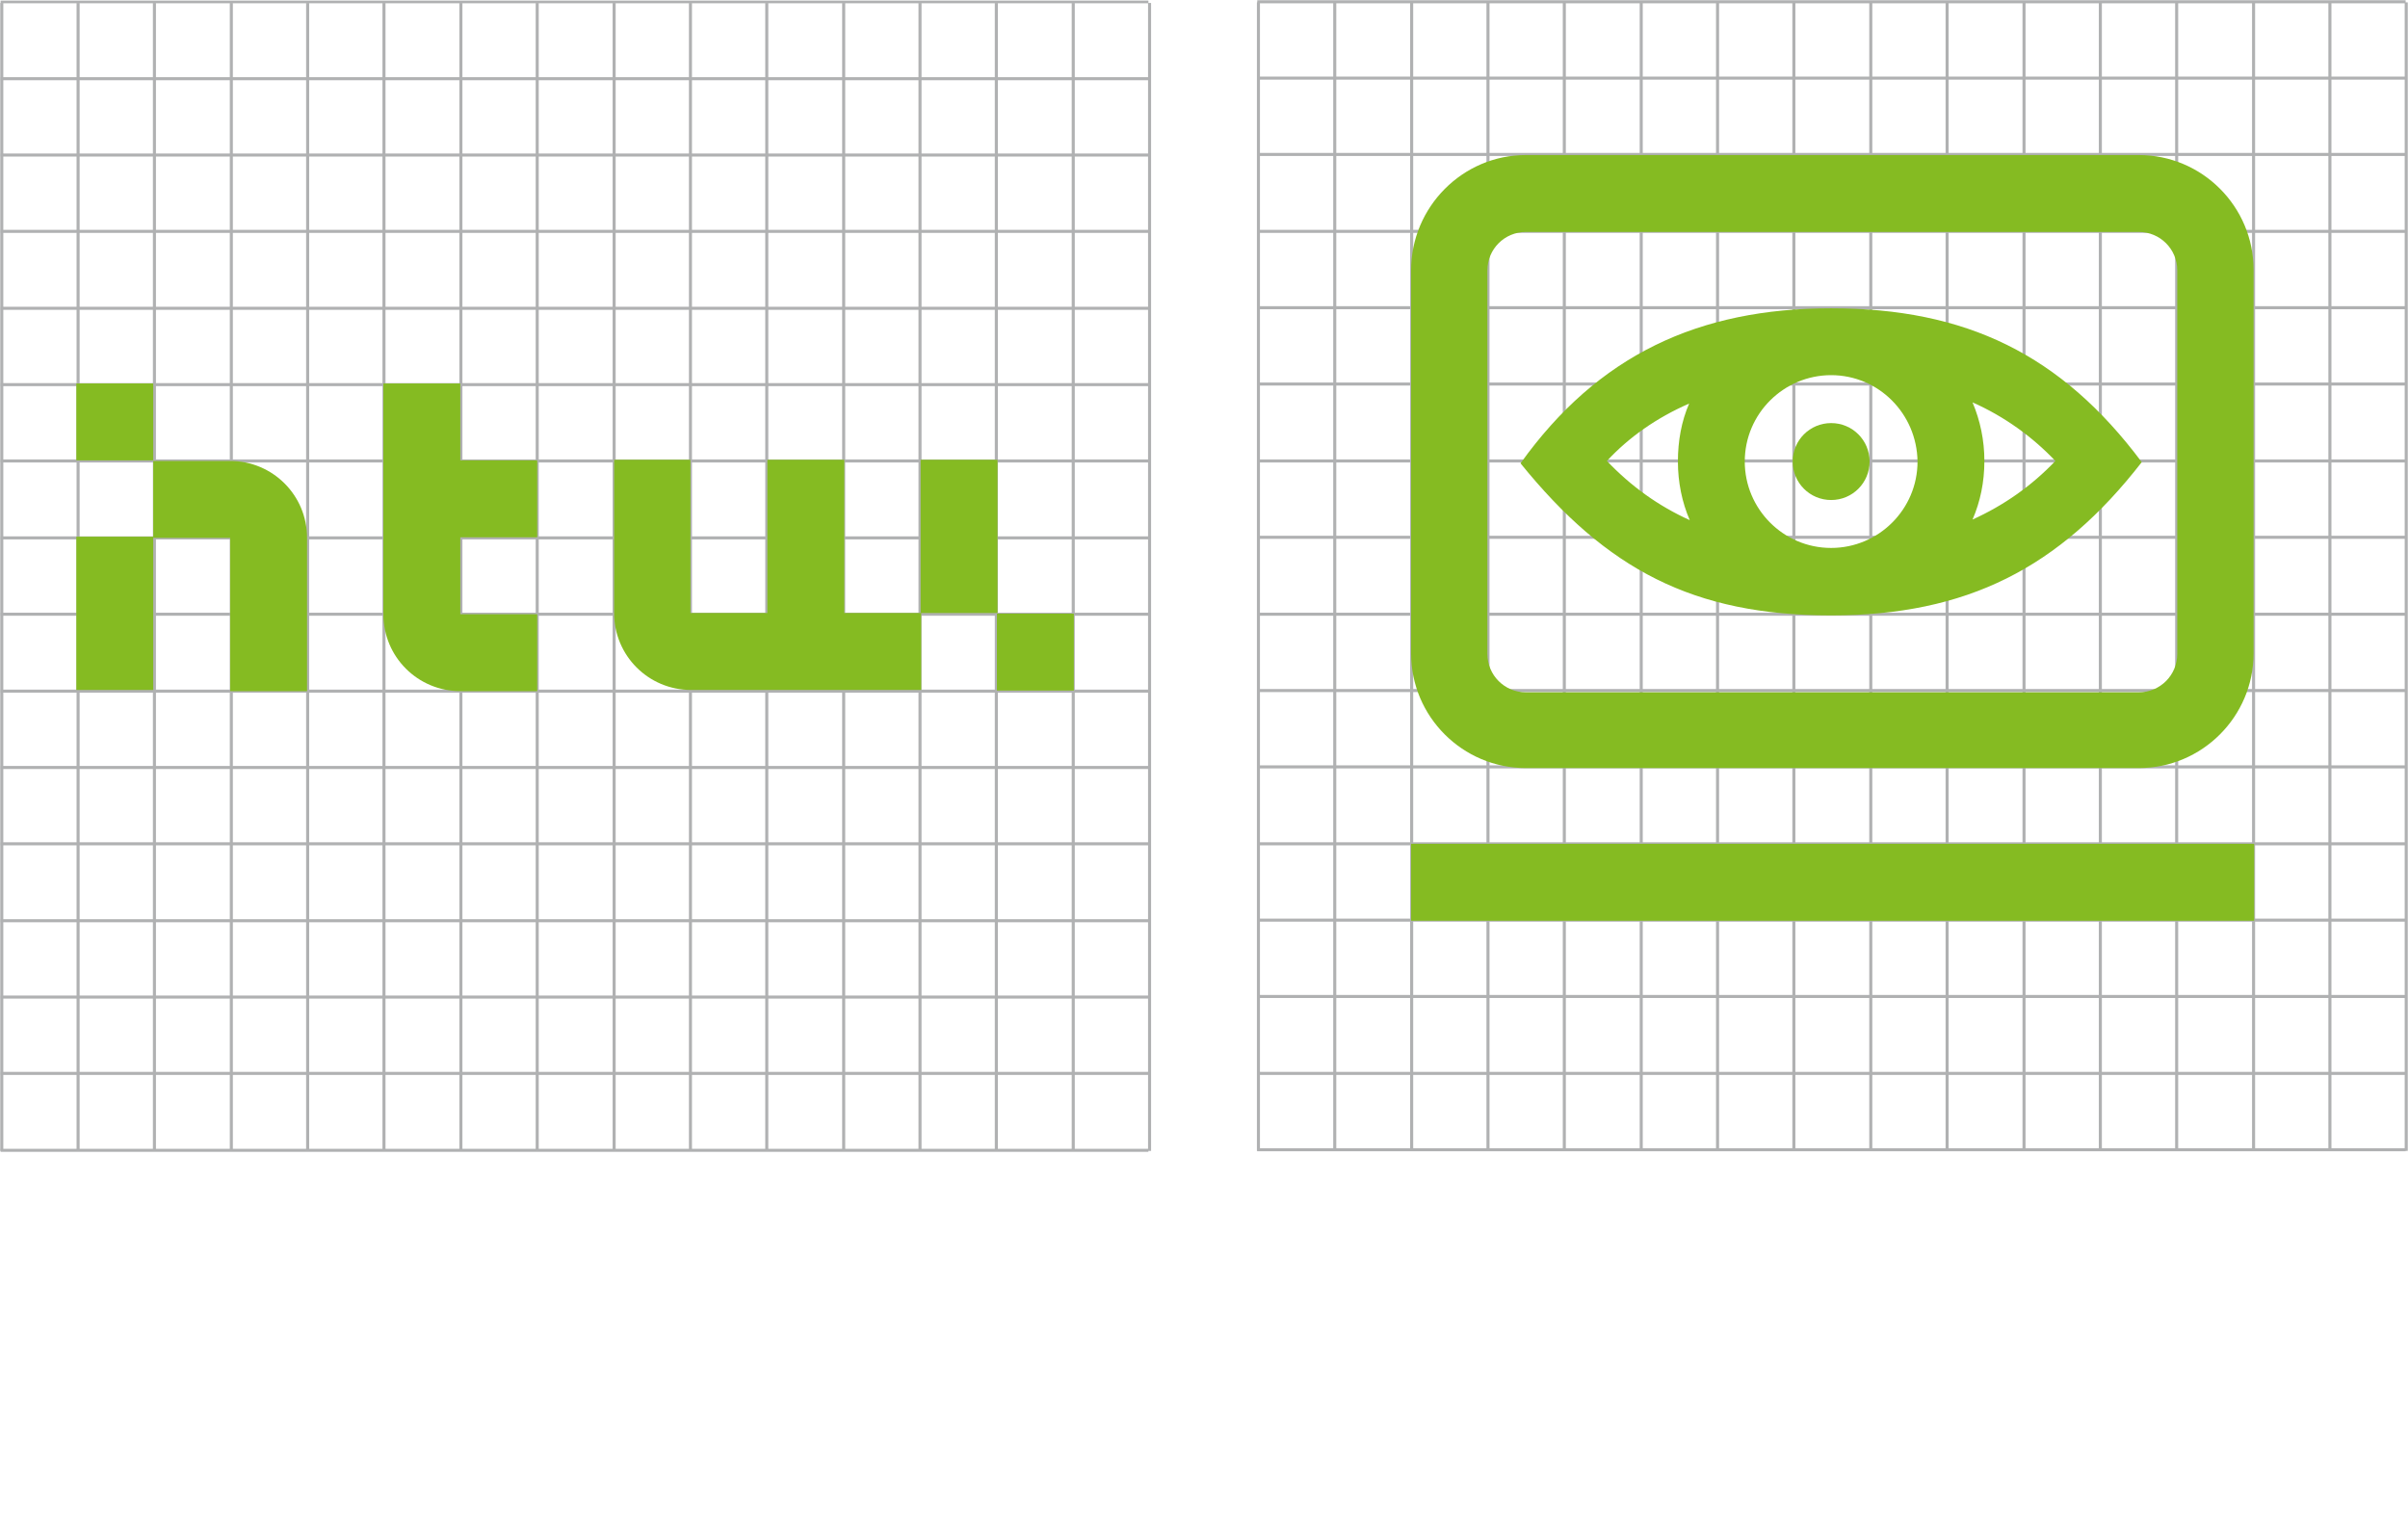 <?xml version="1.0" encoding="utf-8"?>
<!-- Generator: Adobe Illustrator 21.0.0, SVG Export Plug-In . SVG Version: 6.00 Build 0)  -->
<svg version="1.1" id="Ebene_1" xmlns="http://www.w3.org/2000/svg" xmlns:xlink="http://www.w3.org/1999/xlink" x="0px" y="0px"
	 viewBox="0 0 407 257.5" enable-background="new 0 0 407 257.5" xml:space="preserve">
<path fill="#85BB22" d="M-285.5,1133.3c5.4,2.8,5.1-2.4,2.4-3.4c-2.7-1.1-5.1-3.1-5.1-6.2c0-1.9,0.8-3.6,2.2-4.8
	c-2.6-5,2-13.1,10.5-8.7l-2.1,4.1c-5.3-2.7-5.1,2.1-2.5,3.3c2.5,1.2,4.6,3.2,4.6,6.1c0,1.8-0.7,3.4-1.9,4.5c3.1,5-1.4,13.7-10.2,9.2
	L-285.5,1133.3z M-281.8,1122.1c-0.9,0-1.7,0.7-1.7,1.7s0.7,1.7,1.7,1.7c0.9,0,1.7-0.7,1.7-1.7S-280.9,1122.1-281.8,1122.1"/>
<path fill="#85BB22" d="M-290,1087.6c6,3.9,10.4,10,12.3,17.1c-2.2,0.4-3.1,0.6-5.2,1c-1.7-6-5.6-11.1-10.8-14.4
	C-293.8,1091.3-291.2,1088.7-290,1087.6"/>
<path fill="#85BB22" d="M-335.6,1112.6c0-0.2,0-0.4,0-0.7c0-10.8,5.8-20.2,14.5-25.2c1.1,1.7,1.7,2.7,2.8,4.5
	c-7,4.1-11.8,11.6-12,20.2C-332,1111.8-334.5,1112.4-335.6,1112.6"/>
<path fill="#85BB22" d="M-289.9,1137.4c-4.7,3.2-10.3,5-16.3,5c-5.4,0-10.4-1.4-14.7-4c1.5-2.1,1.8-2.7,2.9-4.4
	c3.5,2,7.5,3.1,11.8,3.1c5,0,9.6-1.5,13.4-4.1C-292,1134.4-291.1,1135.7-289.9,1137.4"/>
<path fill="#85BB22" d="M-323.6,1135.6c-7.4,0-11.6-4-12.6-8.6h-1.1v-4.6h1.1c1.1-4.6,5.2-8.6,12.5-8.6v5c-3.8,0-6.2,1.6-7.3,3.6
	h4.6v4.6h-4.6c1,2,3.4,3.6,7.4,3.6V1135.6z"/>
<rect x="-318.7" y="1090.4" transform="matrix(0.718 -0.697 0.697 0.718 -847.202 96.246)" fill="#85BB22" width="27.5" height="4.6"/>
<g>
	<path fill="#85BB22" d="M-310.9,1082.4c-0.9,0-1.7,0.7-1.7,1.7s0.7,1.7,1.7,1.7s1.7-0.7,1.7-1.7S-309.9,1082.4-310.9,1082.4
		 M-310.9,1077.7c3.5,0,6.3,2.8,6.3,6.3s-2.8,6.3-6.3,6.3c-3.5,0-6.3-2.8-6.3-6.3S-314.3,1077.7-310.9,1077.7"/>
	<path fill="#85BB22" d="M-299.4,1099.9c-0.9,0-1.7,0.7-1.7,1.7s0.7,1.7,1.7,1.7s1.7-0.7,1.7-1.7S-298.5,1099.9-299.4,1099.9
		 M-299.4,1095.2c3.5,0,6.3,2.8,6.3,6.3s-2.8,6.3-6.3,6.3s-6.3-2.8-6.3-6.3S-302.9,1095.2-299.4,1095.2"/>
	<path fill="#85BB22" d="M-86.7,1095c-1.6,0-2.9,1.3-2.9,2.9c0,1.6,1.3,2.9,2.9,2.9c1.6,0,2.9-1.3,2.9-2.9
		C-83.8,1096.3-85.1,1095-86.7,1095 M-86.7,1089.8c4.5,0,8.1,3.6,8.1,8.1c0,4.5-3.6,8.1-8.1,8.1c-4.5,0-8.1-3.6-8.1-8.1
		C-94.8,1093.5-91.2,1089.8-86.7,1089.8"/>
	<path fill="#85BB22" d="M-83.8,1134.8c-0.9,0.1-1.8,0.1-2.7,0.1c-0.9,0-1.9-0.1-2.8-0.2v-15.4c0-2.8,1.6-3.6,2.8-3.6
		s2.8,0.8,2.8,3.6V1134.8z M-78.3,1133.5v-14.2c0-5.7-3.9-9.1-8.3-9.1s-8.3,3.4-8.3,9.1v14.2c-8.6-3.1-15-10.8-16.2-20.1l5.2,5.2
		l3.7-3.7l-11.8-11.7l0,0l-11.7,11.7l3.7,3.7l5.4-5.4c1.5,15.3,14.4,27.3,30.2,27.3c11.3,0,21.2-6.2,26.4-15.4l-4.1-4.1
		C-67.1,1126.8-72.1,1131.4-78.3,1133.5 M-51.1,1101.5l-5.4,5.4c-1.5-15.3-14.4-27.3-30.2-27.3c-11.3,0-21.2,6.2-26.4,15.4l4.1,4.1
		c4-8.3,12.5-14,22.3-14c12.6,0,23,9.4,24.6,21.5l-5.2-5.2l-3.7,3.7l11.8,11.7l0,0l11.7-11.7L-51.1,1101.5z"/>
</g>
<path fill="#85BB22" d="M-214,1104.3h-12.8v11.4l12.8,0l4.8-5.7L-214,1104.3z M-211.5,1099.2l9.1,10.9l-9.1,10.9l-20.4,0v-21.8
	H-211.5z"/>
<path fill="#85BB22" d="M-178,1104.3h-12.8v11.4l12.8,0l4.7-5.7L-178,1104.3z M-175.6,1099.2l9.1,10.9l-9.1,10.9l-20.4,0v-21.8
	H-175.6z"/>
<path fill="#85BB22" d="M-181.4,1134.9c-5,3.5-11,5.6-17.6,5.6c-9.4,0-17.8-4.3-23.4-11l4.2-3.5c4.6,5.5,11.4,9,19.1,9
	c4.8,0,9.3-1.4,13.1-3.7h-4.5v-4.6h13.5l0,13.5h-4.6V1134.9z"/>
<path fill="#85BB22" d="M-216.5,1085.2c5-3.5,11-5.6,17.6-5.6c9.4,0,17.8,4.3,23.4,11l-4.2,3.5c-4.6-5.5-11.4-9-19.1-9
	c-4.8,0-9.3,1.4-13.1,3.7h4.5v4.6H-221l0-13.5h4.6V1085.2z"/>
<path fill="#85BB22" d="M126.1,1087.9c-1.5,0-2.8,1.2-2.8,2.8v27.6c0,1.5,1.2,2.8,2.8,2.8h44.2c1.5,0,2.8-1.2,2.8-2.8v-27.6
	c0-1.5-1.2-2.8-2.8-2.8H126.1z M126.1,1082.4h44.2c4.6,0,8.3,3.7,8.3,8.3v27.6c0,4.6-3.7,8.3-8.3,8.3h-44.2c-4.6,0-8.3-3.7-8.3-8.3
	v-27.6C117.8,1086.1,121.6,1082.4,126.1,1082.4"/>
<rect x="117.6" y="1132.2" fill="#85BB22" width="60.8" height="5.5"/>
<g>
	<path fill="#85BB22" d="M145.5,1104.5c0-1.5,1.2-2.8,2.8-2.8c1.5,0,2.8,1.2,2.8,2.8s-1.2,2.8-2.8,2.8
		C146.7,1107.3,145.5,1106.1,145.5,1104.5"/>
	<path fill="#85BB22" d="M160.3,1095.9c4.8,2,7.5,4.5,10.6,8.6c-5.7,7.6-13,10.8-22.5,10.9c-9.6,0-16.9-3.2-22.6-10.9
		c5.7-7.7,12.9-10.9,22.4-11C152.3,1093.6,156.5,1094.4,160.3,1095.9 M138,1100.7c-2.1,0.9-4.1,2.2-5.7,3.8c1.6,1.6,3.6,2.8,5.7,3.7
		c-0.4-1.2-0.7-2.4-0.7-3.7C137.4,1103.2,137.6,1101.9,138,1100.7 M148.2,1110.2c3.2,0,5.7-2.6,5.7-5.7c0-3.1-2.6-5.7-5.7-5.7
		c-3.1,0-5.7,2.6-5.7,5.7C142.5,1107.7,145.1,1110.2,148.2,1110.2 M158.5,1108.3c2.1-0.9,4.1-2.1,5.7-3.7c-1.5-1.5-3.5-2.8-5.7-3.7
		c0.4,1.2,0.7,2.4,0.7,3.7C159.1,1105.8,158.9,1107.1,158.5,1108.3"/>
	<path fill="#85BB22" d="M368.5,1118.1c-8.7,0-13.6-5.1-14.7-10.9h-1.6v-5.2h1.6c1.1-5.9,6.1-11.1,15-11.1v5.2
		c-5.4,0-8.6,2.7-9.7,5.9h6.9v5.2h-6.9c1.1,3.2,4.2,5.8,9.4,5.8V1118.1z"/>
	<path fill="#85BB22" d="M341.1,1087.9c-1.5,0-2.8,1.2-2.8,2.8v27.6c0,1.5,1.2,2.8,2.8,2.8h44.2c1.5,0,2.8-1.2,2.8-2.8v-27.6
		c0-1.5-1.2-2.8-2.8-2.8H341.1z M341.1,1082.4h44.2c4.6,0,8.3,3.7,8.3,8.3v27.6c0,4.6-3.7,8.3-8.3,8.3h-44.2c-4.6,0-8.3-3.7-8.3-8.3
		v-27.6C332.8,1086.1,336.5,1082.4,341.1,1082.4"/>
</g>
<rect x="332.6" y="1132.2" fill="#85BB22" width="60.8" height="5.5"/>
<polygon fill="#85BB22" points="160.6,1269.8 139.2,1269.8 155,1250.1 139.2,1231.1 160.6,1231.1 160.6,1236.7 165.4,1236.7 
	165.4,1226 132.3,1226 132.3,1231.1 147.9,1250.1 132.3,1269.8 132.3,1275 165.4,1275 165.4,1264.3 160.6,1264.3 "/>
<g>
	<path fill="#85BB22" d="M-378.4,1261.2l-11.8-11.7l3.7-3.7l5.2,5.2c-1.6-12.2-12-21.5-24.6-21.5c-9.8,0-18.3,5.7-22.3,14l-4.1-4.1
		c5.2-9.2,15.1-15.4,26.4-15.4c15.7,0,28.7,12,30.2,27.3l5.4-5.4l3.7,3.7L-378.4,1261.2L-378.4,1261.2z"/>
	<path fill="#85BB22" d="M-433.4,1247.5l11.8,11.7l-3.7,3.7l-5.2-5.2c1.6,12.2,12,21.5,24.6,21.5c9.8,0,18.3-5.7,22.3-14l4.1,4.1
		c-5.2,9.2-15.1,15.4-26.4,15.4c-15.7,0-28.7-12-30.2-27.3l-5.4,5.4l-3.7-3.7L-433.4,1247.5L-433.4,1247.5z"/>
	<path fill="#85BB22" d="M-400.7,1267.9c-8.7,0-13.6-5.1-14.7-10.9h-1.6v-5.2h1.6c1.1-5.8,6.1-11.1,15-11.1v5.2
		c-5.4,0-8.6,2.7-9.7,5.9h6.9v5.2h-6.9c1.1,3.2,4.2,5.8,9.4,5.8V1267.9z"/>
	<path fill="#85BB22" d="M-171.3,1269.8c-12.9,0-20.2-7.9-21.5-16.6h-3.7v-5.5h3.7c1.2-8.7,8.3-16.6,21.5-16.6v5.5
		c-9.5,0-14.8,5.2-15.9,11.1h11.6v5.5h-11.6c1.3,5.9,6.7,11,15.9,11V1269.8z"/>
</g>
<rect x="-232.2" y="1264.2" fill="#85BB22" width="27.6" height="5.5"/>
<polygon fill="#85BB22" points="-232.1,1242 -221.1,1242 -221.1,1232.5 -215.6,1232.5 -215.6,1242 -204.6,1242 -204.6,1247.6 
	-215.6,1247.6 -215.6,1258.7 -221.1,1258.7 -221.1,1247.6 -232.1,1247.6 "/>
<path fill="#85BB22" d="M359.6,1261.1l10.3,10.3l32.7-32.7l-10.3-10.3L359.6,1261.1z M366,1274.9l-10-10v10H366z M368.6,1280.4
	h-18.1l-16.6,0l0-5.5l16.6,0v-12.6l41.8-41.8l18.1,18.1L368.6,1280.4z"/>
<path fill="#85BB22" d="M-331.8,1251.1v24.2h5.5v-24.2c0-2.8-1.6-3.6-2.8-3.6S-331.8,1248.4-331.8,1251.1 M-337.4,1251.1
	c0-5.7,4-9.1,8.3-9.1s8.3,3.4,8.3,9.1v29.7l-16.6,0V1251.1z"/>
<path fill="#85BB22" d="M-329.1,1225.3c-1.6,0-2.9,1.3-2.9,2.9c0,1.6,1.3,2.9,2.9,2.9s2.9-1.3,2.9-2.9
	C-326.2,1226.6-327.5,1225.3-329.1,1225.3 M-329.1,1220.1c4.5,0,8.1,3.6,8.1,8.1c0,4.5-3.6,8.1-8.1,8.1s-8.1-3.6-8.1-8.1
	C-337.3,1223.8-333.6,1220.1-329.1,1220.1"/>
<path fill="#85BB22" d="M-273.6,1225.3c-1.6,0-2.9,1.3-2.9,2.9c0,1.6,1.3,2.9,2.9,2.9s2.9-1.3,2.9-2.9
	C-270.7,1226.6-272,1225.3-273.6,1225.3 M-273.6,1220.1c4.5,0,8.1,3.6,8.1,8.1c0,4.5-3.6,8.1-8.1,8.1s-8.1-3.6-8.1-8.1
	C-281.8,1223.7-278.1,1220.1-273.6,1220.1"/>
<path fill="#85BB22" d="M-276.5,1251.1v24.2h5.5v-24.2c0-2.8-1.6-3.6-2.8-3.6C-274.9,1247.5-276.5,1248.4-276.5,1251.1 M-282,1251.1
	c0-5.7,4-9.1,8.3-9.1c4.4,0,8.3,3.4,8.3,9.1v29.7l-16.6,0V1251.1z"/>
<path fill="#85BB22" d="M-315.3,1228.2c0-1.5,1.2-2.8,2.8-2.8c1.5,0,2.8,1.2,2.8,2.8c0,1.5-1.2,2.8-2.8,2.8
	C-314,1231-315.3,1229.7-315.3,1228.2"/>
<path fill="#85BB22" d="M-304.1,1228.2c0-1.5,1.2-2.8,2.8-2.8c1.5,0,2.8,1.2,2.8,2.8c0,1.5-1.2,2.8-2.8,2.8
	C-302.9,1231-304.1,1229.8-304.1,1228.2"/>
<path fill="#85BB22" d="M-293.1,1228.2c0-1.5,1.2-2.8,2.8-2.8c1.5,0,2.8,1.2,2.8,2.8s-1.2,2.8-2.8,2.8
	C-291.9,1231-293.1,1229.7-293.1,1228.2"/>
<path fill="#85BB22" d="M-117.5,1233.8c-1.5,0-2.8,1.2-2.8,2.8v27.7c0,1.5,1.2,2.8,2.8,2.8h44.4c1.5,0,2.8-1.2,2.8-2.8v-27.7
	c0-1.5-1.2-2.8-2.8-2.8H-117.5z M-117.5,1228.3h44.4c4.6,0,8.3,3.7,8.3,8.3v27.7c0,4.6-3.7,8.3-8.3,8.3h-44.4
	c-4.6,0-8.3-3.7-8.3-8.3v-27.7C-125.9,1232-122.1,1228.3-117.5,1228.3"/>
<rect x="-114.8" y="1239.4" fill="#85BB22" width="5.5" height="16.6"/>
<rect x="-81.5" y="1244.9" fill="#85BB22" width="5.5" height="16.6"/>
<rect x="-92.6" y="1247.7" fill="#85BB22" width="5.5" height="5.5"/>
<g>
	<path fill="#85BB22" d="M17.7,1228.3c-1.5,0-2.8,1.2-2.8,2.8v27.7c0,1.5,1.2,2.8,2.8,2.8h44.4c1.5,0,2.8-1.2,2.8-2.8v-27.7
		c0-1.5-1.2-2.8-2.8-2.8H17.7z M17.7,1222.7h44.4c4.6,0,8.3,3.7,8.3,8.3v27.7c0,4.6-3.7,8.3-8.3,8.3H17.7c-4.6,0-8.3-3.7-8.3-8.3
		v-27.7C9.4,1226.5,13.1,1222.7,17.7,1222.7"/>
</g>
<polygon fill="#85BB22" points="18.6,1251.4 28.3,1241.8 33.7,1244.4 40.5,1236.2 50.2,1240.4 57.3,1232.1 61.3,1235.5 51.7,1246.7 
	42,1242.5 35,1250.9 29.3,1248.1 22.3,1255.1 "/>
<rect x="9.4" y="1272.6" fill="#85BB22" width="61" height="5.5"/>
<g>
	<path fill="#85BB22" d="M-204.2,1379.6c-0.4,0.2-0.8,0.3-1.2,0.5l-0.1,2.5c7.5,6.9-4.1,13.5-0.9,23.5l12.8,0
		c3-10-8.2-16.8-0.8-23.4l-0.1-2.4c-1.5-0.7-4-1.8-5.5-1.8C-200.9,1378.5-202.5,1379-204.2,1379.6 M-206.2,1374.4
		c1.7-0.6,4.1-1.5,6.2-1.5c3.5,0,7.9,2.2,11,3.8l0.2,8.6c-3.8,2.5-2.9,3-1.2,6.8c3.2,7.3,3.4,11.6,0.1,19.4l-7.3,0v16.6h8.1v5.5
		h-21.9v-5.5h8.3v-16.6l-7.5,0c-4.5-10.4-2.2-13,1.2-21.9c1-2.6,0-2.9-2.2-4.5l0.2-8.7C-210.8,1376.6-208,1375.1-206.2,1374.4"/>
</g>
<rect x="-414.3" y="1398.2" fill="#85BB22" width="5.5" height="22.2"/>
<rect x="-403.3" y="1398.2" fill="#85BB22" width="5.5" height="22.2"/>
<rect x="-392.2" y="1398.2" fill="#85BB22" width="5.5" height="22.1"/>
<rect x="-425.5" y="1398.2" fill="#85BB22" width="5.5" height="22.2"/>
<rect x="-439.3" y="1425.9" fill="#85BB22" width="55.3" height="5.5"/>
<rect x="-436.5" y="1398.2" fill="#85BB22" width="5.5" height="22.2"/>
<g>
	<path fill="#85BB22" d="M-383.9,1388.4l0,4.3h-55.3l0-4.7l27.7-12.7L-383.9,1388.4z M-400.2,1387.1c0.6,0,0.8,0,1,0.1
		c0.2,0,0.4-0.1-0.1-0.2c-0.4-0.1-0.9-0.3-1.5-0.5l-10.9-5l-10.9,5c-0.6,0.2-1.1,0.4-1.5,0.5c-0.5,0.2-0.3,0.3-0.1,0.2
		c0.2,0,0.4,0,1-0.1C-423,1387.1-400.2,1387.1-400.2,1387.1"/>
</g>
<path fill="#85BB22" d="M-301.4,1414l32.7-32.7l10.3,10.3l-32.7,32.7L-301.4,1414z M-305.1,1427.9v-10.2l10.2,10.2L-305.1,1427.9z
	 M-268.7,1373.4l-41.8,41.8v12.6h-11.2l-9.4-16.3l9.4-16.3h18.9l3.1,5.4l4-4l-4-6.9h-25.1l-12.6,21.8l12.6,21.8h32.5l41.8-41.8
	L-268.7,1373.4z"/>
<path fill="#85BB22" d="M20.7,1439.4h60.7v-5.5H31.2L20.7,1439.4z M16.9,1432l10.3-19.3l7.9,1l1.2,8.1L16.9,1432z M40.5,1412.3
	l5.9-5.9l4.9,4.9l30.3-30.3l-3.9-3.9l-26.4,26.4l-5.9-5.9l26.4-26.4l-3.9-3.9h0l-30.3,30.3l4.9,4.9l-5.8,5.9l-12.5-1.6L9.6,1434
	l5.3,5.3l27.5-14.5L40.5,1412.3z"/>
<g>
	<rect x="536.6" y="1135.6" fill="#85BB22" width="60.8" height="5.5"/>
	<g>
		<path fill="#85BB22" d="M544.8,1091.5c-1.5,0-2.8,1.3-2.7,2.8l0.2,27.6c0,1.5,1.3,2.8,2.8,2.7l44.2-0.3c1.5,0,2.8-1.3,2.7-2.8
			l-0.2-27.6c0-1.5-1.3-2.8-2.8-2.7L544.8,1091.5z M544.7,1086l44.2-0.3c4.6,0,8.3,3.7,8.3,8.2l0.2,27.6c0,4.6-3.7,8.3-8.2,8.3
			l-44.2,0.3c-4.6,0-8.3-3.7-8.3-8.2l-0.2-27.6C536.5,1089.8,540.2,1086,544.7,1086"/>
		<path fill="#85BB22" d="M555.2,1113.7l22.5-0.1c2.5-2.1,0.2-7.1-4-5.3c-0.2,0.1-0.3,0.2-0.5,0.3c-0.2,0.1-0.8,0.1-0.7-0.5
			c0.1-0.4,0.2-0.8,0.2-1.2c0-2.4-2.1-4.4-4.6-4.4c-2.6,0.1-4.2,2-4.5,3.4c-0.1,0.4-0.1,0.9-0.1,1.4c0.1,0.9-0.7,0.7-1,0.4
			c-0.3-0.3-0.7-0.6-1.1-0.7c-4.4-2.1-7,1.4-7,4C554.5,1112.4,554.9,1113.2,555.2,1113.7 M569.9,1097.9c2.7,0.4,5.7,2.5,6.7,5.5
			c11.3,1.2,8.4,15.2,1.9,15.4l-24.5,0.1c-3.3,0-4.7-5.8-4.7-7.9c0-4.5,4.3-11.2,11.6-9.4C562.7,1098.5,567,1097.4,569.9,1097.9"/>
	</g>
</g>
<g>
	<g>
		<defs>
			<rect id="SVGID_1_" x="0" y="0.1" width="194.6" height="194.6"/>
		</defs>
		<clipPath id="SVGID_2_">
			<use xlink:href="#SVGID_1_"  overflow="visible"/>
		</clipPath>
		<line clip-path="url(#SVGID_2_)" fill="none" stroke="#B0B1B2" stroke-width="0.515" x1="0.3" y1="0.5" x2="0.3" y2="194.5"/>
		<line clip-path="url(#SVGID_2_)" fill="none" stroke="#B0B1B2" stroke-width="0.515" x1="13.2" y1="0.5" x2="13.2" y2="194.5"/>
		<line clip-path="url(#SVGID_2_)" fill="none" stroke="#B0B1B2" stroke-width="0.515" x1="26.1" y1="0.5" x2="26.1" y2="194.5"/>
		<line clip-path="url(#SVGID_2_)" fill="none" stroke="#B0B1B2" stroke-width="0.515" x1="39.1" y1="0.5" x2="39.1" y2="194.5"/>
		<line clip-path="url(#SVGID_2_)" fill="none" stroke="#B0B1B2" stroke-width="0.515" x1="52" y1="0.5" x2="52" y2="194.5"/>
		<line clip-path="url(#SVGID_2_)" fill="none" stroke="#B0B1B2" stroke-width="0.515" x1="64.9" y1="0.5" x2="64.9" y2="194.5"/>
		<line clip-path="url(#SVGID_2_)" fill="none" stroke="#B0B1B2" stroke-width="0.515" x1="77.9" y1="0.5" x2="77.9" y2="194.5"/>
		<line clip-path="url(#SVGID_2_)" fill="none" stroke="#B0B1B2" stroke-width="0.515" x1="90.8" y1="0.5" x2="90.8" y2="194.5"/>
		
			<line clip-path="url(#SVGID_2_)" fill="none" stroke="#B0B1B2" stroke-width="0.515" x1="103.8" y1="0.5" x2="103.8" y2="194.5"/>
		
			<line clip-path="url(#SVGID_2_)" fill="none" stroke="#B0B1B2" stroke-width="0.515" x1="116.7" y1="0.5" x2="116.7" y2="194.5"/>
		
			<line clip-path="url(#SVGID_2_)" fill="none" stroke="#B0B1B2" stroke-width="0.515" x1="129.6" y1="0.5" x2="129.6" y2="194.5"/>
		
			<line clip-path="url(#SVGID_2_)" fill="none" stroke="#B0B1B2" stroke-width="0.515" x1="142.6" y1="0.5" x2="142.6" y2="194.5"/>
		
			<line clip-path="url(#SVGID_2_)" fill="none" stroke="#B0B1B2" stroke-width="0.515" x1="155.5" y1="0.5" x2="155.5" y2="194.5"/>
		
			<line clip-path="url(#SVGID_2_)" fill="none" stroke="#B0B1B2" stroke-width="0.515" x1="168.4" y1="0.5" x2="168.4" y2="194.5"/>
		
			<line clip-path="url(#SVGID_2_)" fill="none" stroke="#B0B1B2" stroke-width="0.515" x1="181.4" y1="0.5" x2="181.4" y2="194.5"/>
		
			<line clip-path="url(#SVGID_2_)" fill="none" stroke="#B0B1B2" stroke-width="0.515" x1="194.3" y1="0.5" x2="194.3" y2="194.5"/>
		
			<line clip-path="url(#SVGID_2_)" fill="none" stroke="#B0B1B2" stroke-width="0.515" x1="0.1" y1="194.4" x2="194.1" y2="194.4"/>
		
			<line clip-path="url(#SVGID_2_)" fill="none" stroke="#B0B1B2" stroke-width="0.515" x1="0.1" y1="181.4" x2="194.1" y2="181.4"/>
		
			<line clip-path="url(#SVGID_2_)" fill="none" stroke="#B0B1B2" stroke-width="0.515" x1="0.1" y1="168.5" x2="194.1" y2="168.5"/>
		
			<line clip-path="url(#SVGID_2_)" fill="none" stroke="#B0B1B2" stroke-width="0.515" x1="0.1" y1="155.6" x2="194.1" y2="155.6"/>
		
			<line clip-path="url(#SVGID_2_)" fill="none" stroke="#B0B1B2" stroke-width="0.515" x1="0.1" y1="142.6" x2="194.1" y2="142.6"/>
		
			<line clip-path="url(#SVGID_2_)" fill="none" stroke="#B0B1B2" stroke-width="0.515" x1="0.1" y1="129.7" x2="194.1" y2="129.7"/>
		
			<line clip-path="url(#SVGID_2_)" fill="none" stroke="#B0B1B2" stroke-width="0.515" x1="0.1" y1="116.8" x2="194.1" y2="116.8"/>
		
			<line clip-path="url(#SVGID_2_)" fill="none" stroke="#B0B1B2" stroke-width="0.515" x1="0.1" y1="103.8" x2="194.1" y2="103.8"/>
		<line clip-path="url(#SVGID_2_)" fill="none" stroke="#B0B1B2" stroke-width="0.515" x1="0.1" y1="90.9" x2="194.1" y2="90.9"/>
		<line clip-path="url(#SVGID_2_)" fill="none" stroke="#B0B1B2" stroke-width="0.515" x1="0.1" y1="77.9" x2="194.1" y2="77.9"/>
		<line clip-path="url(#SVGID_2_)" fill="none" stroke="#B0B1B2" stroke-width="0.515" x1="0.1" y1="65" x2="194.1" y2="65"/>
		<line clip-path="url(#SVGID_2_)" fill="none" stroke="#B0B1B2" stroke-width="0.515" x1="0.1" y1="52.1" x2="194.1" y2="52.1"/>
		<line clip-path="url(#SVGID_2_)" fill="none" stroke="#B0B1B2" stroke-width="0.515" x1="0.1" y1="39.1" x2="194.1" y2="39.1"/>
		<line clip-path="url(#SVGID_2_)" fill="none" stroke="#B0B1B2" stroke-width="0.515" x1="0.1" y1="26.2" x2="194.1" y2="26.2"/>
		<line clip-path="url(#SVGID_2_)" fill="none" stroke="#B0B1B2" stroke-width="0.515" x1="0.1" y1="13.3" x2="194.1" y2="13.3"/>
		<line clip-path="url(#SVGID_2_)" fill="none" stroke="#B0B1B2" stroke-width="0.515" x1="0.1" y1="0.3" x2="194.1" y2="0.3"/>
	</g>
	<rect x="155.6" y="77.7" fill="#85BB22" width="13" height="25.9"/>
	<rect x="168.5" y="103.7" fill="#85BB22" width="13" height="13"/>
	<g>
		<defs>
			<rect id="SVGID_3_" x="0" y="0.1" width="194.6" height="194.6"/>
		</defs>
		<clipPath id="SVGID_4_">
			<use xlink:href="#SVGID_3_"  overflow="visible"/>
		</clipPath>
		<path clip-path="url(#SVGID_4_)" fill="#85BB22" d="M64.8,64.8h13v13h13v13h-13v13h13v13h-13c-7.2,0-13-5.8-13-13
			C64.8,103.7,64.8,64.8,64.8,64.8"/>
		<path clip-path="url(#SVGID_4_)" fill="#85BB22" d="M103.7,77.7h13v25.9h13V77.7h13v25.9h13v13h-38.9c-7.2,0-13-5.8-13-13V77.7z"
			/>
	</g>
	<rect x="12.9" y="90.7" fill="#85BB22" width="13" height="25.9"/>
	<rect x="12.9" y="64.8" fill="#85BB22" width="13" height="13"/>
	<g>
		<defs>
			<rect id="SVGID_5_" x="0" y="0.1" width="194.6" height="194.6"/>
		</defs>
		<clipPath id="SVGID_6_">
			<use xlink:href="#SVGID_5_"  overflow="visible"/>
		</clipPath>
		<path clip-path="url(#SVGID_6_)" fill="#85BB22" d="M25.9,77.9l13,0c7.2,0,13,5.8,13,13v25.9h-13V90.9h-13L25.9,77.9z"/>
	</g>
</g>
<g>
	<g>
		<line fill="none" stroke="#B0B1B2" stroke-width="0.515" x1="212.7" y1="0.4" x2="212.7" y2="194.5"/>
		<line fill="none" stroke="#B0B1B2" stroke-width="0.515" x1="225.6" y1="0.4" x2="225.6" y2="194.5"/>
		<line fill="none" stroke="#B0B1B2" stroke-width="0.515" x1="238.6" y1="0.4" x2="238.6" y2="194.5"/>
		<line fill="none" stroke="#B0B1B2" stroke-width="0.515" x1="251.5" y1="0.4" x2="251.5" y2="194.5"/>
		<line fill="none" stroke="#B0B1B2" stroke-width="0.515" x1="264.4" y1="0.4" x2="264.4" y2="194.5"/>
		<line fill="none" stroke="#B0B1B2" stroke-width="0.515" x1="277.4" y1="0.4" x2="277.4" y2="194.5"/>
		<line fill="none" stroke="#B0B1B2" stroke-width="0.515" x1="290.3" y1="0.4" x2="290.3" y2="194.5"/>
		<line fill="none" stroke="#B0B1B2" stroke-width="0.515" x1="303.2" y1="0.4" x2="303.2" y2="194.5"/>
		<line fill="none" stroke="#B0B1B2" stroke-width="0.515" x1="316.2" y1="0.4" x2="316.2" y2="194.5"/>
		<line fill="none" stroke="#B0B1B2" stroke-width="0.515" x1="329.1" y1="0.4" x2="329.1" y2="194.5"/>
		<line fill="none" stroke="#B0B1B2" stroke-width="0.515" x1="342.1" y1="0.4" x2="342.1" y2="194.5"/>
		<line fill="none" stroke="#B0B1B2" stroke-width="0.515" x1="355" y1="0.4" x2="355" y2="194.5"/>
		<line fill="none" stroke="#B0B1B2" stroke-width="0.515" x1="367.9" y1="0.4" x2="367.9" y2="194.5"/>
		<line fill="none" stroke="#B0B1B2" stroke-width="0.515" x1="380.9" y1="0.4" x2="380.9" y2="194.5"/>
		<line fill="none" stroke="#B0B1B2" stroke-width="0.515" x1="393.8" y1="0.4" x2="393.8" y2="194.5"/>
		<line fill="none" stroke="#B0B1B2" stroke-width="0.515" x1="406.7" y1="0.4" x2="406.7" y2="194.5"/>
		<line fill="none" stroke="#B0B1B2" stroke-width="0.515" x1="212.5" y1="194.3" x2="406.6" y2="194.3"/>
		<line fill="none" stroke="#B0B1B2" stroke-width="0.515" x1="212.5" y1="181.4" x2="406.6" y2="181.4"/>
		<line fill="none" stroke="#B0B1B2" stroke-width="0.515" x1="212.5" y1="168.4" x2="406.6" y2="168.4"/>
		<line fill="none" stroke="#B0B1B2" stroke-width="0.515" x1="212.5" y1="155.5" x2="406.6" y2="155.5"/>
		<line fill="none" stroke="#B0B1B2" stroke-width="0.515" x1="212.5" y1="142.6" x2="406.6" y2="142.6"/>
		<line fill="none" stroke="#B0B1B2" stroke-width="0.515" x1="212.5" y1="129.6" x2="406.6" y2="129.6"/>
		<line fill="none" stroke="#B0B1B2" stroke-width="0.515" x1="212.5" y1="116.7" x2="406.6" y2="116.7"/>
		<line fill="none" stroke="#B0B1B2" stroke-width="0.515" x1="212.5" y1="103.8" x2="406.6" y2="103.8"/>
		<line fill="none" stroke="#B0B1B2" stroke-width="0.515" x1="212.5" y1="90.8" x2="406.6" y2="90.8"/>
		<line fill="none" stroke="#B0B1B2" stroke-width="0.515" x1="212.5" y1="77.9" x2="406.6" y2="77.9"/>
		<line fill="none" stroke="#B0B1B2" stroke-width="0.515" x1="212.5" y1="64.9" x2="406.6" y2="64.9"/>
		<line fill="none" stroke="#B0B1B2" stroke-width="0.515" x1="212.5" y1="52" x2="406.6" y2="52"/>
		<line fill="none" stroke="#B0B1B2" stroke-width="0.515" x1="212.5" y1="39.1" x2="406.6" y2="39.1"/>
		<line fill="none" stroke="#B0B1B2" stroke-width="0.515" x1="212.5" y1="26.1" x2="406.6" y2="26.1"/>
		<line fill="none" stroke="#B0B1B2" stroke-width="0.515" x1="212.5" y1="13.2" x2="406.6" y2="13.2"/>
		<line fill="none" stroke="#B0B1B2" stroke-width="0.515" x1="212.5" y1="0.3" x2="406.6" y2="0.3"/>
	</g>
</g>
<g>
	<polygon fill="#85BB22" points="238.5,142.6 381,142.6 381,155.6 238.5,155.6 238.5,142.6 	"/>
	<path fill="#85BB22" d="M257.9,26.2h103.6c10.7,0,19.4,8.7,19.4,19.4v64.8c0,10.7-8.7,19.4-19.4,19.4H257.9
		c-10.7,0-19.4-8.7-19.4-19.4V45.7C238.5,35,247.2,26.2,257.9,26.2L257.9,26.2z M257.9,39.2c-3.6,0-6.5,2.9-6.5,6.5v64.8
		c0,3.6,2.9,6.5,6.5,6.5h103.6c3.6,0,6.5-2.9,6.5-6.5V45.7c0-3.6-2.9-6.5-6.5-6.5H257.9L257.9,39.2z"/>
	<path fill="#85BB22" d="M309.5,63.4c-8,0-14.6,6.5-14.6,14.6c0,8,6.5,14.6,14.6,14.6c8,0,14.6-6.5,14.6-14.6
		C324,69.9,317.5,63.4,309.5,63.4L309.5,63.4z M333.4,87.8c5.3-2.4,10-5.7,14-9.9c-3.9-4.1-8.6-7.5-14-9.9c1.3,3.1,2,6.4,2,9.9
		C335.4,81.5,334.7,84.8,333.4,87.8L333.4,87.8z M285.5,68.2c-5.5,2.4-10.2,5.7-13.9,9.7c4.1,4.3,8.7,7.6,14,10c-1.3-3-2-6.4-2-9.9
		C283.6,74.5,284.2,71.2,285.5,68.2L285.5,68.2z M309.5,52.1c22.8,0,38.9,7.8,52.5,26c-13.9,17.9-29.6,25.9-52.5,25.9
		c-23.3,0-38-7.8-52.5-25.7C270.1,60,287.1,52.1,309.5,52.1L309.5,52.1z"/>
	<path fill="#85BB22" d="M303,78c0-3.6,2.9-6.5,6.5-6.5c3.6,0,6.5,2.9,6.5,6.5c0,3.6-2.9,6.5-6.5,6.5C305.9,84.5,303,81.6,303,78
		L303,78z"/>
</g>
</svg>
